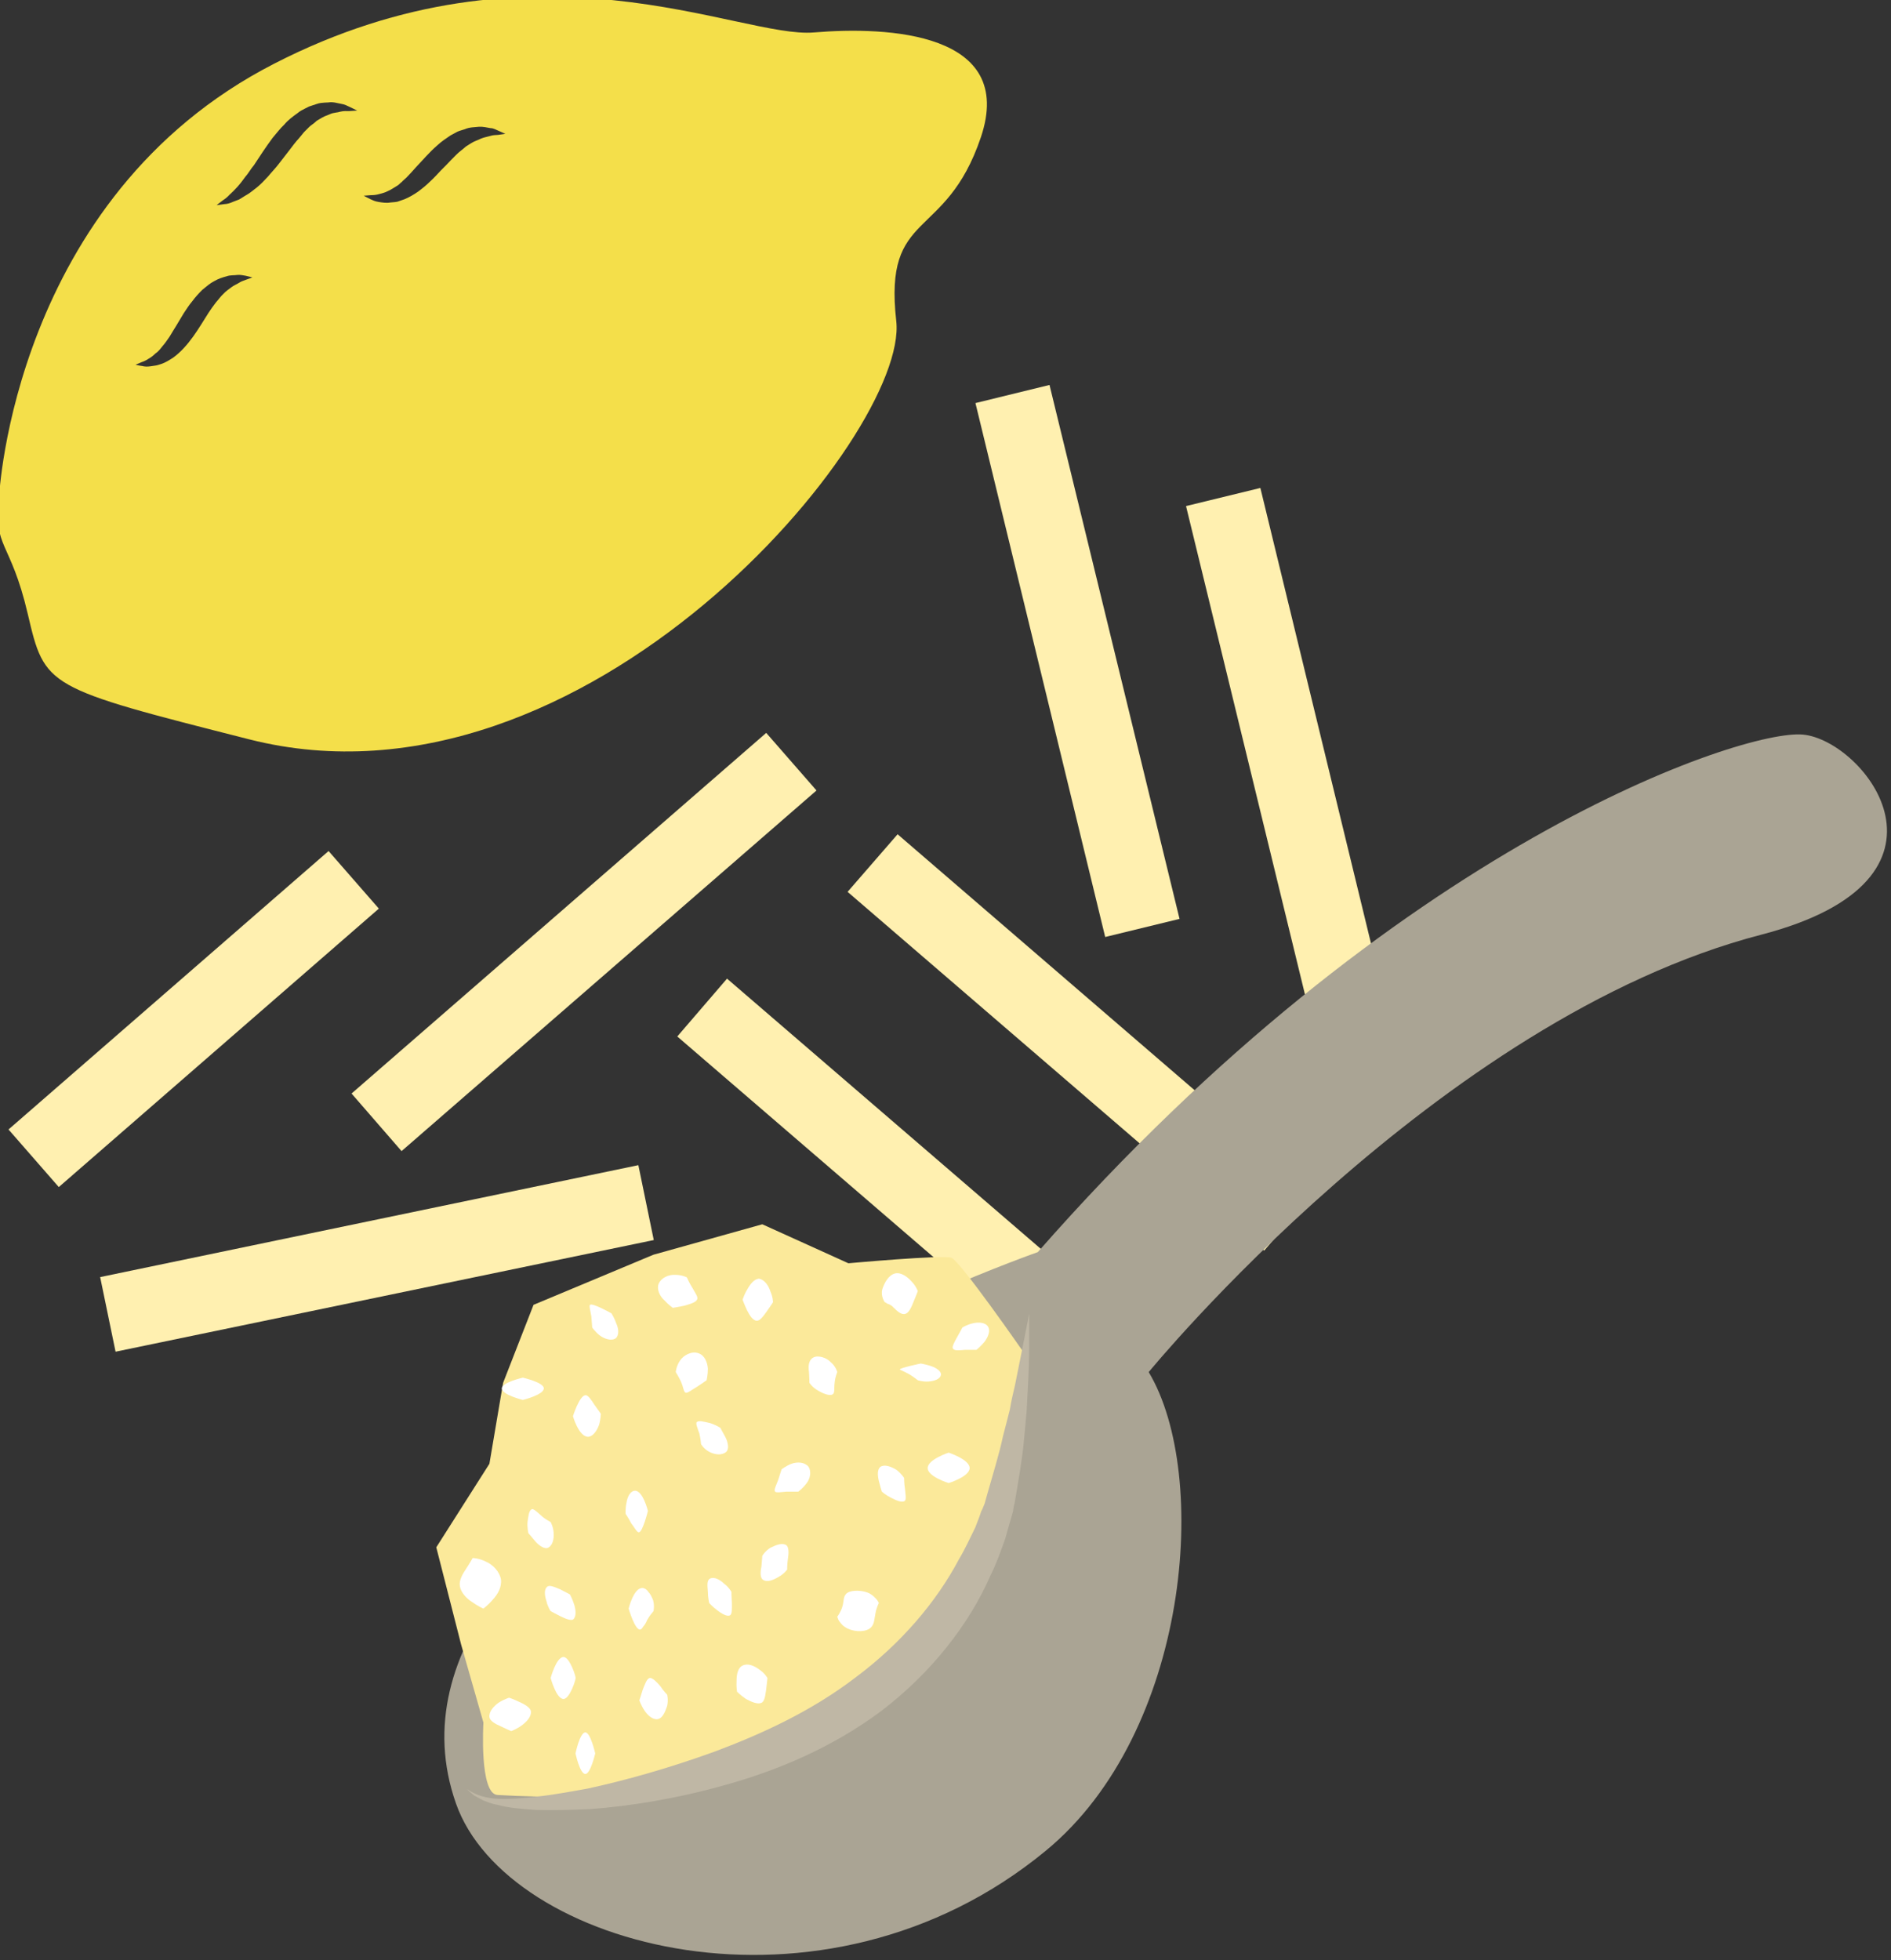 <?xml version="1.0" encoding="UTF-8" standalone="no"?>
<!-- Created with Inkscape (http://www.inkscape.org/) -->

<svg
   xmlns:dc="http://purl.org/dc/elements/1.1/"
   xmlns:cc="http://creativecommons.org/ns#"
   xmlns:rdf="http://www.w3.org/1999/02/22-rdf-syntax-ns#"
   xmlns:svg="http://www.w3.org/2000/svg"
   xmlns="http://www.w3.org/2000/svg"
   xmlns:sodipodi="http://sodipodi.sourceforge.net/DTD/sodipodi-0.dtd"
   xmlns:inkscape="http://www.inkscape.org/namespaces/inkscape"
   width="1849.515mm"
   height="1917.144mm"
   viewBox="0 0 1849.515 1917.145"
   version="1.1"
   id="svg8"
   inkscape:version="0.92.4 (5da689c313, 2019-01-14)"
   sodipodi:docname="Cukr citronový.svg">
  <rect x="0" y="0" width="1849.515" height="1917.145" fill="#333333" stroke="none"/>
  <defs
     id="defs2">
    <style
       type="text/css"
       id="style2">
   <![CDATA[
    .fil2 {fill:white}
    .fil0 {fill:#A3332B;fill-rule:nonzero}
    .fil3 {fill:#CCCCCC;fill-rule:nonzero}
    .fil1 {fill:#EFE3C5;fill-rule:nonzero}
   ]]>
  </style>
    <style
       type="text/css"
       id="style2-7">
   <![CDATA[
    .fil5 {fill:#FDE9D3;fill-rule:nonzero}
    .fil6 {fill:#FDE9D3;fill-rule:nonzero}
    .fil1 {fill:#ECC494;fill-rule:nonzero}
    .fil3 {fill:#EDD090;fill-rule:nonzero}
    .fil0 {fill:#EDD090;fill-rule:nonzero}
    .fil2 {fill:#AAA494;fill-rule:nonzero}
    .fil4 {fill:#BFB7A5;fill-rule:nonzero}
   ]]>
  </style>
    <style
       type="text/css"
       id="style2-3">
   <![CDATA[
    .fil8 {fill:#280604;fill-rule:nonzero}
    .fil7 {fill:#51180F;fill-rule:nonzero}
    .fil3 {fill:#AAA494;fill-rule:nonzero}
    .fil5 {fill:#BFB7A5;fill-rule:nonzero}
    .fil11 {fill:#CE9420;fill-rule:nonzero}
    .fil2 {fill:#D8D8D8;fill-rule:nonzero}
    .fil4 {fill:#E5E1DA;fill-rule:nonzero}
    .fil1 {fill:#E6E6E6;fill-rule:nonzero}
    .fil10 {fill:#F2CC2F;fill-rule:nonzero}
    .fil0 {fill:#F4F2F2;fill-rule:nonzero}
    .fil9 {fill:#FFDF5A;fill-rule:nonzero}
    .fil6 {fill:white;fill-rule:nonzero}
   ]]>
  </style>
    <style
       type="text/css"
       id="style2-39">
   <![CDATA[
    .fil2 {fill:#5B2B0B;fill-rule:nonzero}
    .fil1 {fill:#9D552F;fill-rule:nonzero}
    .fil6 {fill:#CE9420;fill-rule:nonzero}
    .fil0 {fill:#D89030;fill-rule:nonzero}
    .fil5 {fill:#F2CC2F;fill-rule:nonzero}
    .fil4 {fill:#FFDF5A;fill-rule:nonzero}
    .fil3 {fill:white;fill-rule:nonzero;}
   ]]>
  </style>
    <style
       type="text/css"
       id="style2-5">
   <![CDATA[
    .fil0 {fill:#F4DF4A;fill-rule:nonzero}
    .fil1 {fill:#FFF0B0;fill-rule:nonzero}
   ]]>
  </style>
  </defs>
  <sodipodi:namedview
     id="base"
     pagecolor="#ffffff"
     bordercolor="#666666"
     borderopacity="1.0"
     inkscape:pageopacity="0.0"
     inkscape:pageshadow="2"
     inkscape:zoom="0.061871843"
     inkscape:cx="7213.712"
     inkscape:cy="2899.5361"
     inkscape:document-units="mm"
     inkscape:current-layer="_504981856"
     showgrid="false"
     inkscape:window-width="1920"
     inkscape:window-height="1001"
     inkscape:window-x="-9"
     inkscape:window-y="-9"
     inkscape:window-maximized="1" />
  <g
     inkscape:label="Vrstva 1"
     inkscape:groupmode="layer"
     id="layer1"
     transform="translate(1938.866,1685.352)">
 
 

 
 

 
 <g
   transform="matrix(0.419,0,0,0.419,-4774.067,-6018.826)"
   id="Vrstva_x0020_1">

  <g
   id="_504981856">
   
   
   
   
   
   <g
   transform="matrix(0.631,0,0,0.631,2075.421,2642.939)"
   id="Vrstva_x0020_1-0">

  <path
   d="m 9277,12701 c -8,1 -18,0 -29,4 -11,3 -23,5 -35,10 -11,6 -24,9 -36,17 -6,4 -13,8 -19,12 -5,5 -12,10 -18,15 -12,9 -24,22 -36,34 -12,13 -25,26 -38,39 -13,14 -26,28 -40,41 -14,14 -29,26 -45,38 -16,11 -33,21 -50,28 -9,3 -18,6 -26,9 -9,2 -18,2 -26,3 -16,3 -31,0 -44,-2 -14,-2 -23,-7 -30,-10 -16,-8 -25,-13 -25,-13 0,0 10,-1 27,-2 9,0 20,-1 30,-4 10,-3 21,-5 32,-11 12,-5 23,-13 35,-20 6,-3 11,-10 17,-14 5,-6 11,-10 17,-16 6,-6 11,-12 17,-18 6,-7 12,-13 18,-20 12,-13 25,-27 38,-41 13,-14 27,-28 42,-41 15,-14 32,-25 48,-36 9,-5 18,-10 26,-14 9,-4 19,-6 27,-9 18,-8 36,-7 52,-9 16,-1 30,3 43,5 12,0 22,7 30,10 16,7 25,11 25,11 0,0 -11,2 -27,4 z m -551,-88 c -9,0 -20,-1 -32,2 -12,4 -25,3 -38,9 -6,3 -13,5 -20,8 -7,3 -13,7 -20,11 l -10,6 -9,8 c -6,5 -13,9 -19,15 -7,7 -13,13 -19,19 -6,7 -12,15 -18,22 -13,14 -25,30 -37,46 -13,16 -25,33 -38,49 -12,16 -27,31 -40,47 -14,15 -27,29 -42,41 -15,12 -29,23 -44,31 -8,5 -14,9 -21,13 -7,3 -14,5 -21,8 -13,6 -24,9 -33,9 -19,3 -29,4 -29,4 0,0 8,-7 23,-18 8,-5 17,-12 25,-21 9,-8 18,-17 28,-28 10,-11 20,-24 30,-38 11,-12 20,-29 32,-43 21,-32 43,-66 69,-101 14,-16 27,-34 43,-49 14,-17 32,-30 50,-43 8,-7 18,-12 28,-17 l 14,-7 15,-5 c 10,-3 19,-7 28,-8 10,-1 19,-2 28,-2 18,-3 34,3 47,5 14,2 24,8 33,12 17,8 27,13 27,13 0,0 -12,1 -30,2 z m -382,624 c -7,3 -16,5 -25,11 -9,6 -19,9 -29,17 -9,7 -20,14 -29,24 -10,9 -18,21 -28,32 -9,12 -18,24 -27,38 -9,14 -18,29 -27,43 -19,30 -39,60 -64,87 -12,13 -26,26 -40,36 -14,9 -28,18 -43,23 -7,2 -14,5 -21,6 -7,1 -13,2 -20,3 -6,1 -11,1 -16,1 -5,0 -10,-1 -14,-2 -16,-2 -25,-5 -25,-5 0,0 9,-4 24,-10 4,-1 8,-3 12,-5 4,-2 8,-4 12,-7 9,-5 17,-11 26,-20 10,-6 18,-17 26,-27 9,-10 17,-22 26,-35 8,-13 16,-27 25,-41 9,-15 18,-30 27,-45 10,-15 20,-31 32,-45 11,-15 24,-29 37,-42 15,-12 28,-24 44,-32 15,-9 31,-14 46,-18 14,-5 28,-3 40,-5 12,-1 22,2 30,3 16,4 25,6 25,6 0,0 -9,4 -24,9 z m 2719,-527 c 131,-388 -343,-411 -617,-388 -274,24 -1033,-380 -1998,116 -965,495 -1017,1603 -1017,1603 -23,189 42,158 106,431 64,273 64,273 820,465 1247,316 2441,-1132 2393,-1548 -47,-416 182,-291 313,-679 z"
   style="fill:#f4df4a;fill-rule:nonzero"
   id="path7-8"
   class="fil0"
   inkscape:connector-curvature="0" />

  <polygon
   points="10755,15288 12295,16615 12111,16828 10570,15501 "
   style="fill:#fff0b0;fill-rule:nonzero"
   id="polygon9"
   class="fil1" />

  <polygon
   points="10124,15822 11665,17149 11481,17363 9940,16036 "
   style="fill:#fff0b0;fill-rule:nonzero"
   id="polygon11"
   class="fil1" />

  <polygon
   points="12097,14007 12577,15983 12303,16049 11822,14074 "
   style="fill:#fff0b0;fill-rule:nonzero"
   id="polygon13"
   class="fil1" />

  <polygon
   points="11317,13626 11798,15601 11523,15668 11043,13693 "
   style="fill:#fff0b0;fill-rule:nonzero"
   id="polygon15"
   class="fil1" />

  <polygon
   points="10269,14913 10455,15126 8920,16460 8735,16247 "
   style="fill:#fff0b0;fill-rule:nonzero"
   id="polygon17"
   class="fil1" />

  <polygon
   points="8650,15350 8836,15563 7652,16593 7466,16380 "
   style="fill:#fff0b0;fill-rule:nonzero"
   id="polygon19"
   class="fil1" />

  <polygon
   points="9796,16512 9853,16789 7862,17202 7805,16926 "
   style="fill:#fff0b0;fill-rule:nonzero"
   id="polygon21"
   class="fil1" />

 </g>
<path
   d="m 7831,14552 c 118,336 857,539 1377,110 335,-276 384,-877 240,-1117 0,0 675,-825 1430,-1021 500,-130 240,-454 97,-467 -138,-13 -948,253 -1786,1208 0,0 -1612,565 -1358,1287 z"
   style="fill:#aaa494;fill-rule:nonzero"
   id="path17"
   class="fil3"
   inkscape:connector-curvature="0" />

   <path
   d="m 7928,14532 c 448,26 1137,-45 1228,-1033 0,0 -149,-215 -169,-221 -20,-7 -240,13 -240,13 l -201,-91 -254,71 -280,117 -71,182 -32,189 -124,195 58,227 52,182 c 0,0 -10,167 33,169 z"
   style="fill:#fbe99a;fill-opacity:1;fill-rule:nonzero"
   id="path19"
   class="fil4"
   inkscape:connector-curvature="0" />

   <path
   d="m 9169,13408 c 0,0 0,28 0,79 0,25 -1,56 -3,93 -1,17 -2,37 -3,57 -2,21 -4,42 -6,65 -4,46 -13,95 -22,149 -2,6 -3,14 -4,20 -2,7 -4,14 -6,21 -4,14 -8,27 -12,42 -10,28 -20,57 -34,85 -50,115 -139,228 -254,316 -116,87 -245,140 -363,173 -116,33 -225,50 -317,57 -46,2 -88,3 -125,2 -35,-2 -68,-5 -92,-12 -14,-2 -24,-7 -33,-10 -9,-5 -17,-9 -22,-12 -11,-9 -16,-14 -16,-14 0,-2 22,20 73,22 25,1 55,-1 90,-5 35,-4 75,-11 119,-19 87,-19 188,-47 298,-87 109,-41 225,-94 329,-174 104,-78 186,-174 239,-274 15,-25 26,-50 38,-74 5,-13 10,-25 14,-38 3,-5 5,-11 8,-18 2,-6 3,-12 5,-18 14,-50 29,-97 38,-140 6,-22 11,-43 16,-62 3,-20 8,-39 12,-57 7,-35 13,-65 18,-90 10,-49 15,-77 15,-77 z"
   style="fill:#bfb7a5;fill-rule:nonzero"
   id="path21"
   class="fil5"
   inkscape:connector-curvature="0" />

   <path
   d="m 8110,14259 c 2,0 -13,49 -28,49 -17,0 -30,-49 -30,-49 0,0 13,-49 30,-49 15,0 30,49 28,49 z"
   style="fill:#ffffff;fill-opacity:1;fill-rule:nonzero"
   id="path23"
   class="fil6"
   inkscape:connector-curvature="0" />

   <path
   d="m 8097,14064 c 0,0 6,11 10,24 4,13 5,27 -2,34 -5,4 -18,-1 -30,-7 -12,-6 -23,-12 -23,-12 0,0 -7,-10 -10,-24 -4,-12 -6,-27 2,-33 5,-5 18,1 30,6 12,6 23,12 23,12 z"
   style="fill:#ffffff;fill-opacity:1;fill-rule:nonzero"
   id="path25"
   class="fil6"
   inkscape:connector-curvature="0" />

   <path
   d="m 8052,13895 c 0,0 6,11 7,25 1,16 -3,30 -13,35 -8,4 -21,-5 -29,-14 -9,-11 -17,-20 -17,-20 0,0 -3,-12 -2,-26 2,-14 3,-27 10,-30 4,-2 14,8 23,16 9,8 21,14 21,14 z"
   style="fill:#ffffff;fill-opacity:1;fill-rule:nonzero"
   id="path27"
   class="fil6"
   inkscape:connector-curvature="0" />

   <path
   d="m 8169,13642 c 0,0 0,12 -4,26 -5,14 -14,27 -25,28 -22,1 -36,-48 -36,-48 0,0 15,-48 29,-49 6,-1 14,11 21,22 8,11 15,21 15,21 z"
   style="fill:#ffffff;fill-opacity:1;fill-rule:nonzero"
   id="path29"
   class="fil6"
   inkscape:connector-curvature="0" />

   <path
   d="m 8279,13869 c 0,0 -12,49 -21,50 -5,0 -10,-11 -18,-21 -6,-12 -13,-22 -13,-22 0,0 -1,-13 2,-26 2,-13 8,-27 19,-28 19,-2 31,47 31,47 z"
   style="fill:#ffffff;fill-opacity:1;fill-rule:nonzero"
   id="path31"
   class="fil6"
   inkscape:connector-curvature="0" />

   <path
   d="m 8292,14103 c 0,0 -9,10 -15,21 -2,5 -5,11 -9,15 -3,5 -5,7 -8,7 -12,-1 -26,-49 -26,-49 0,0 12,-50 33,-48 4,0 10,4 13,9 5,5 8,12 11,19 4,14 1,26 1,26 z"
   style="fill:#ffffff;fill-opacity:1;fill-rule:nonzero"
   id="path33"
   class="fil6"
   inkscape:connector-curvature="0" />

   <path
   d="m 8324,14298 c 0,0 3,12 0,26 -5,15 -11,29 -22,31 -11,2 -23,-8 -31,-20 -8,-12 -12,-24 -12,-24 0,0 4,-11 8,-25 5,-12 9,-25 16,-27 7,-1 17,10 25,19 7,11 16,20 16,20 z"
   style="fill:#ffffff;fill-opacity:1;fill-rule:nonzero"
   id="path35"
   class="fil6"
   inkscape:connector-curvature="0" />

   <path
   d="m 7895,14097 c 0,0 -12,-5 -26,-15 -14,-9 -27,-23 -29,-38 -2,-13 6,-27 14,-39 8,-12 16,-26 16,-26 0,0 3,0 9,1 5,1 13,3 21,7 17,7 33,24 36,42 2,19 -8,35 -19,47 -10,12 -22,21 -22,21 z"
   style="fill:#ffffff;fill-opacity:1;fill-rule:nonzero"
   id="path37"
   class="fil6"
   inkscape:connector-curvature="0" />

   <path
   d="m 7960,14383 c 0,0 -12,-5 -24,-11 -14,-6 -26,-13 -27,-22 -1,-13 10,-25 21,-33 12,-8 25,-12 25,-12 0,0 12,4 24,10 14,6 26,14 27,22 1,13 -11,25 -22,33 -11,8 -24,13 -24,13 z"
   style="fill:#ffffff;fill-opacity:1;fill-rule:nonzero"
   id="path39"
   class="fil6"
   inkscape:connector-curvature="0" />

   <path
   d="m 8156,14435 c 0,0 -11,48 -23,48 -13,0 -23,-48 -23,-48 0,0 10,-49 23,-49 12,0 23,49 23,49 z"
   style="fill:#ffffff;fill-opacity:1;fill-rule:nonzero"
   id="path41"
   class="fil6"
   inkscape:connector-curvature="0" />

   <path
   d="m 8558,14259 c 0,0 -1,12 -3,27 -2,13 -3,27 -11,31 -9,4 -23,-2 -36,-9 -12,-8 -21,-17 -21,-17 0,0 -2,-12 -1,-27 0,-13 3,-29 14,-34 12,-6 27,0 40,10 12,8 18,19 18,19 z"
   style="fill:#ffffff;fill-opacity:1;fill-rule:nonzero"
   id="path43"
   class="fil6"
   inkscape:connector-curvature="0" />

   <path
   d="m 8474,14058 c 0,0 0,12 1,26 0,13 1,27 -5,29 -6,3 -19,-4 -29,-12 -11,-8 -19,-17 -19,-17 0,0 -3,-13 -3,-26 -1,-14 -3,-27 5,-31 10,-5 24,3 33,12 11,8 17,19 17,19 z"
   style="fill:#ffffff;fill-opacity:1;fill-rule:nonzero"
   id="path45"
   class="fil6"
   inkscape:connector-curvature="0" />

   <path
   d="m 8448,13675 c 0,0 6,11 12,22 6,12 9,27 2,34 -10,9 -27,7 -40,0 -13,-7 -19,-18 -19,-18 0,0 -1,-13 -4,-25 -4,-11 -9,-24 -6,-26 4,-5 18,-1 31,2 13,4 24,11 24,11 z"
   style="fill:#ffffff;fill-opacity:1;fill-rule:nonzero"
   id="path47"
   class="fil6"
   inkscape:connector-curvature="0" />

   <path
   d="m 8194,13408 c 0,0 7,11 11,23 6,13 7,28 -1,35 -10,7 -26,2 -38,-7 -10,-8 -17,-18 -17,-18 0,0 -1,-13 -2,-26 -2,-12 -6,-25 -3,-27 6,-5 50,20 50,20 z"
   style="fill:#ffffff;fill-opacity:1;fill-rule:nonzero"
   id="path49"
   class="fil6"
   inkscape:connector-curvature="0" />

   <path
   d="m 7987,13558 c 0,0 49,11 49,25 0,15 -49,27 -49,27 0,0 -49,-12 -49,-27 0,-14 49,-25 49,-25 z"
   style="fill:#ffffff;fill-opacity:1;fill-rule:nonzero"
   id="path51"
   class="fil6"
   inkscape:connector-curvature="0" />

   <path
   d="m 8571,13382 c 0,0 -7,11 -15,22 -8,11 -16,22 -23,21 -9,0 -17,-13 -23,-25 -6,-13 -10,-24 -10,-24 0,0 4,-13 11,-24 7,-13 17,-25 28,-25 13,3 22,17 26,30 6,13 6,25 6,25 z"
   style="fill:#ffffff;fill-opacity:1;fill-rule:nonzero"
   id="path53"
   class="fil6"
   inkscape:connector-curvature="0" />

   <path
   d="m 8416,13564 c 0,0 -11,8 -22,15 -12,7 -23,16 -27,14 -5,-2 -5,-13 -11,-26 -5,-11 -12,-22 -12,-22 0,0 1,-14 10,-27 8,-12 27,-23 43,-17 15,5 21,22 22,36 0,15 -3,27 -3,27 z"
   style="fill:#ffffff;fill-opacity:1;fill-rule:nonzero"
   id="path55"
   class="fil6"
   inkscape:connector-curvature="0" />

   <path
   d="m 8370,13324 c 0,0 5,12 12,23 6,11 15,23 12,28 -2,7 -16,11 -30,15 -13,3 -27,5 -27,5 0,0 -10,-7 -20,-18 -10,-9 -18,-25 -13,-38 6,-14 23,-22 39,-21 16,0 27,6 27,6 z"
   style="fill:#ffffff;fill-opacity:1;fill-rule:nonzero"
   id="path57"
   class="fil6"
   inkscape:connector-curvature="0" />

   <path
   d="m 8721,13545 c 0,0 -5,12 -6,24 -2,14 1,25 -5,28 -6,4 -21,-1 -34,-9 -13,-7 -20,-18 -20,-18 0,0 0,-12 -1,-25 -2,-14 -1,-28 10,-34 11,-6 31,0 41,11 12,10 15,23 15,23 z"
   style="fill:#ffffff;fill-opacity:1;fill-rule:nonzero"
   id="path59"
   class="fil6"
   inkscape:connector-curvature="0" />

   <path
   d="m 8630,13824 c 0,0 -12,0 -27,0 -12,1 -25,3 -27,0 -4,-3 3,-16 7,-27 4,-13 8,-25 8,-25 0,0 10,-8 23,-13 14,-5 31,-4 40,7 7,11 4,28 -5,39 -9,12 -19,19 -19,19 z"
   style="fill:#ffffff;fill-opacity:1;fill-rule:nonzero"
   id="path61"
   class="fil6"
   inkscape:connector-curvature="0" />

   <path
   d="m 8604,14006 c 0,0 -7,10 -20,17 -13,8 -27,13 -36,7 -7,-4 -7,-18 -4,-31 1,-12 2,-25 2,-25 0,0 6,-11 19,-19 14,-7 28,-12 37,-6 6,4 6,19 4,30 -2,14 -2,27 -2,27 z"
   style="fill:#ffffff;fill-opacity:1;fill-rule:nonzero"
   id="path63"
   class="fil6"
   inkscape:connector-curvature="0" />

   <path
   d="m 8818,14084 c 0,0 -6,12 -8,25 -3,14 -2,27 -14,35 -14,9 -41,7 -57,-4 -8,-5 -12,-12 -15,-16 -2,-5 -3,-8 -3,-8 0,0 9,-12 12,-24 4,-13 1,-25 12,-32 11,-7 37,-6 52,2 7,4 13,10 17,15 3,4 4,7 4,7 z"
   style="fill:#ffffff;fill-opacity:1;fill-rule:nonzero"
   id="path65"
   class="fil6"
   inkscape:connector-curvature="0" />

   <path
   d="m 8877,13792 c 0,0 0,13 2,25 1,13 4,26 -1,29 -6,4 -19,-1 -32,-8 -12,-6 -21,-14 -21,-14 0,0 -4,-13 -7,-25 -3,-13 -4,-27 4,-33 9,-6 24,-1 37,7 11,8 18,19 18,19 z"
   style="fill:#ffffff;fill-opacity:1;fill-rule:nonzero"
   id="path67"
   class="fil6"
   inkscape:connector-curvature="0" />

   <path
   d="m 8916,13525 c 0,0 12,2 24,6 12,4 24,12 23,20 -1,10 -15,15 -29,16 -13,1 -25,-3 -25,-3 0,0 -10,-8 -20,-14 -11,-6 -23,-11 -22,-11 0,-4 49,-14 49,-14 z"
   style="fill:#ffffff;fill-opacity:1;fill-rule:nonzero"
   id="path69"
   class="fil6"
   inkscape:connector-curvature="0" />

   <path
   d="m 8909,13356 c 0,0 -4,11 -10,25 -5,13 -11,26 -19,28 -9,3 -19,-6 -28,-15 -4,-5 -11,-8 -15,-9 -3,-3 -5,-3 -5,-3 0,0 -10,-13 -6,-30 5,-16 15,-33 29,-37 14,-4 29,7 39,18 11,11 15,23 15,23 z"
   style="fill:#ffffff;fill-opacity:1;fill-rule:nonzero"
   id="path71"
   class="fil6"
   inkscape:connector-curvature="0" />

   <path
   d="m 9046,13493 c 0,0 -12,0 -26,0 -13,1 -26,3 -29,-3 -3,-4 4,-16 10,-27 7,-12 12,-22 12,-22 0,0 11,-7 25,-10 13,-3 29,-2 35,8 6,10 0,24 -8,35 -9,11 -19,19 -19,19 z"
   style="fill:#ffffff;fill-opacity:1;fill-rule:nonzero"
   id="path73"
   class="fil6"
   inkscape:connector-curvature="0" />

   <path
   d="m 8981,13804 c 0,0 -49,-15 -49,-35 0,-20 49,-36 49,-36 0,0 49,16 49,36 0,20 -49,35 -49,35 z"
   style="fill:#ffffff;fill-opacity:1;fill-rule:nonzero"
   id="path75"
   class="fil6"
   inkscape:connector-curvature="0" />

   
   
   
   
   
   
   
   
   
   
  
 
 
</g>

 </g>

 

 
 
</g>
</svg>
